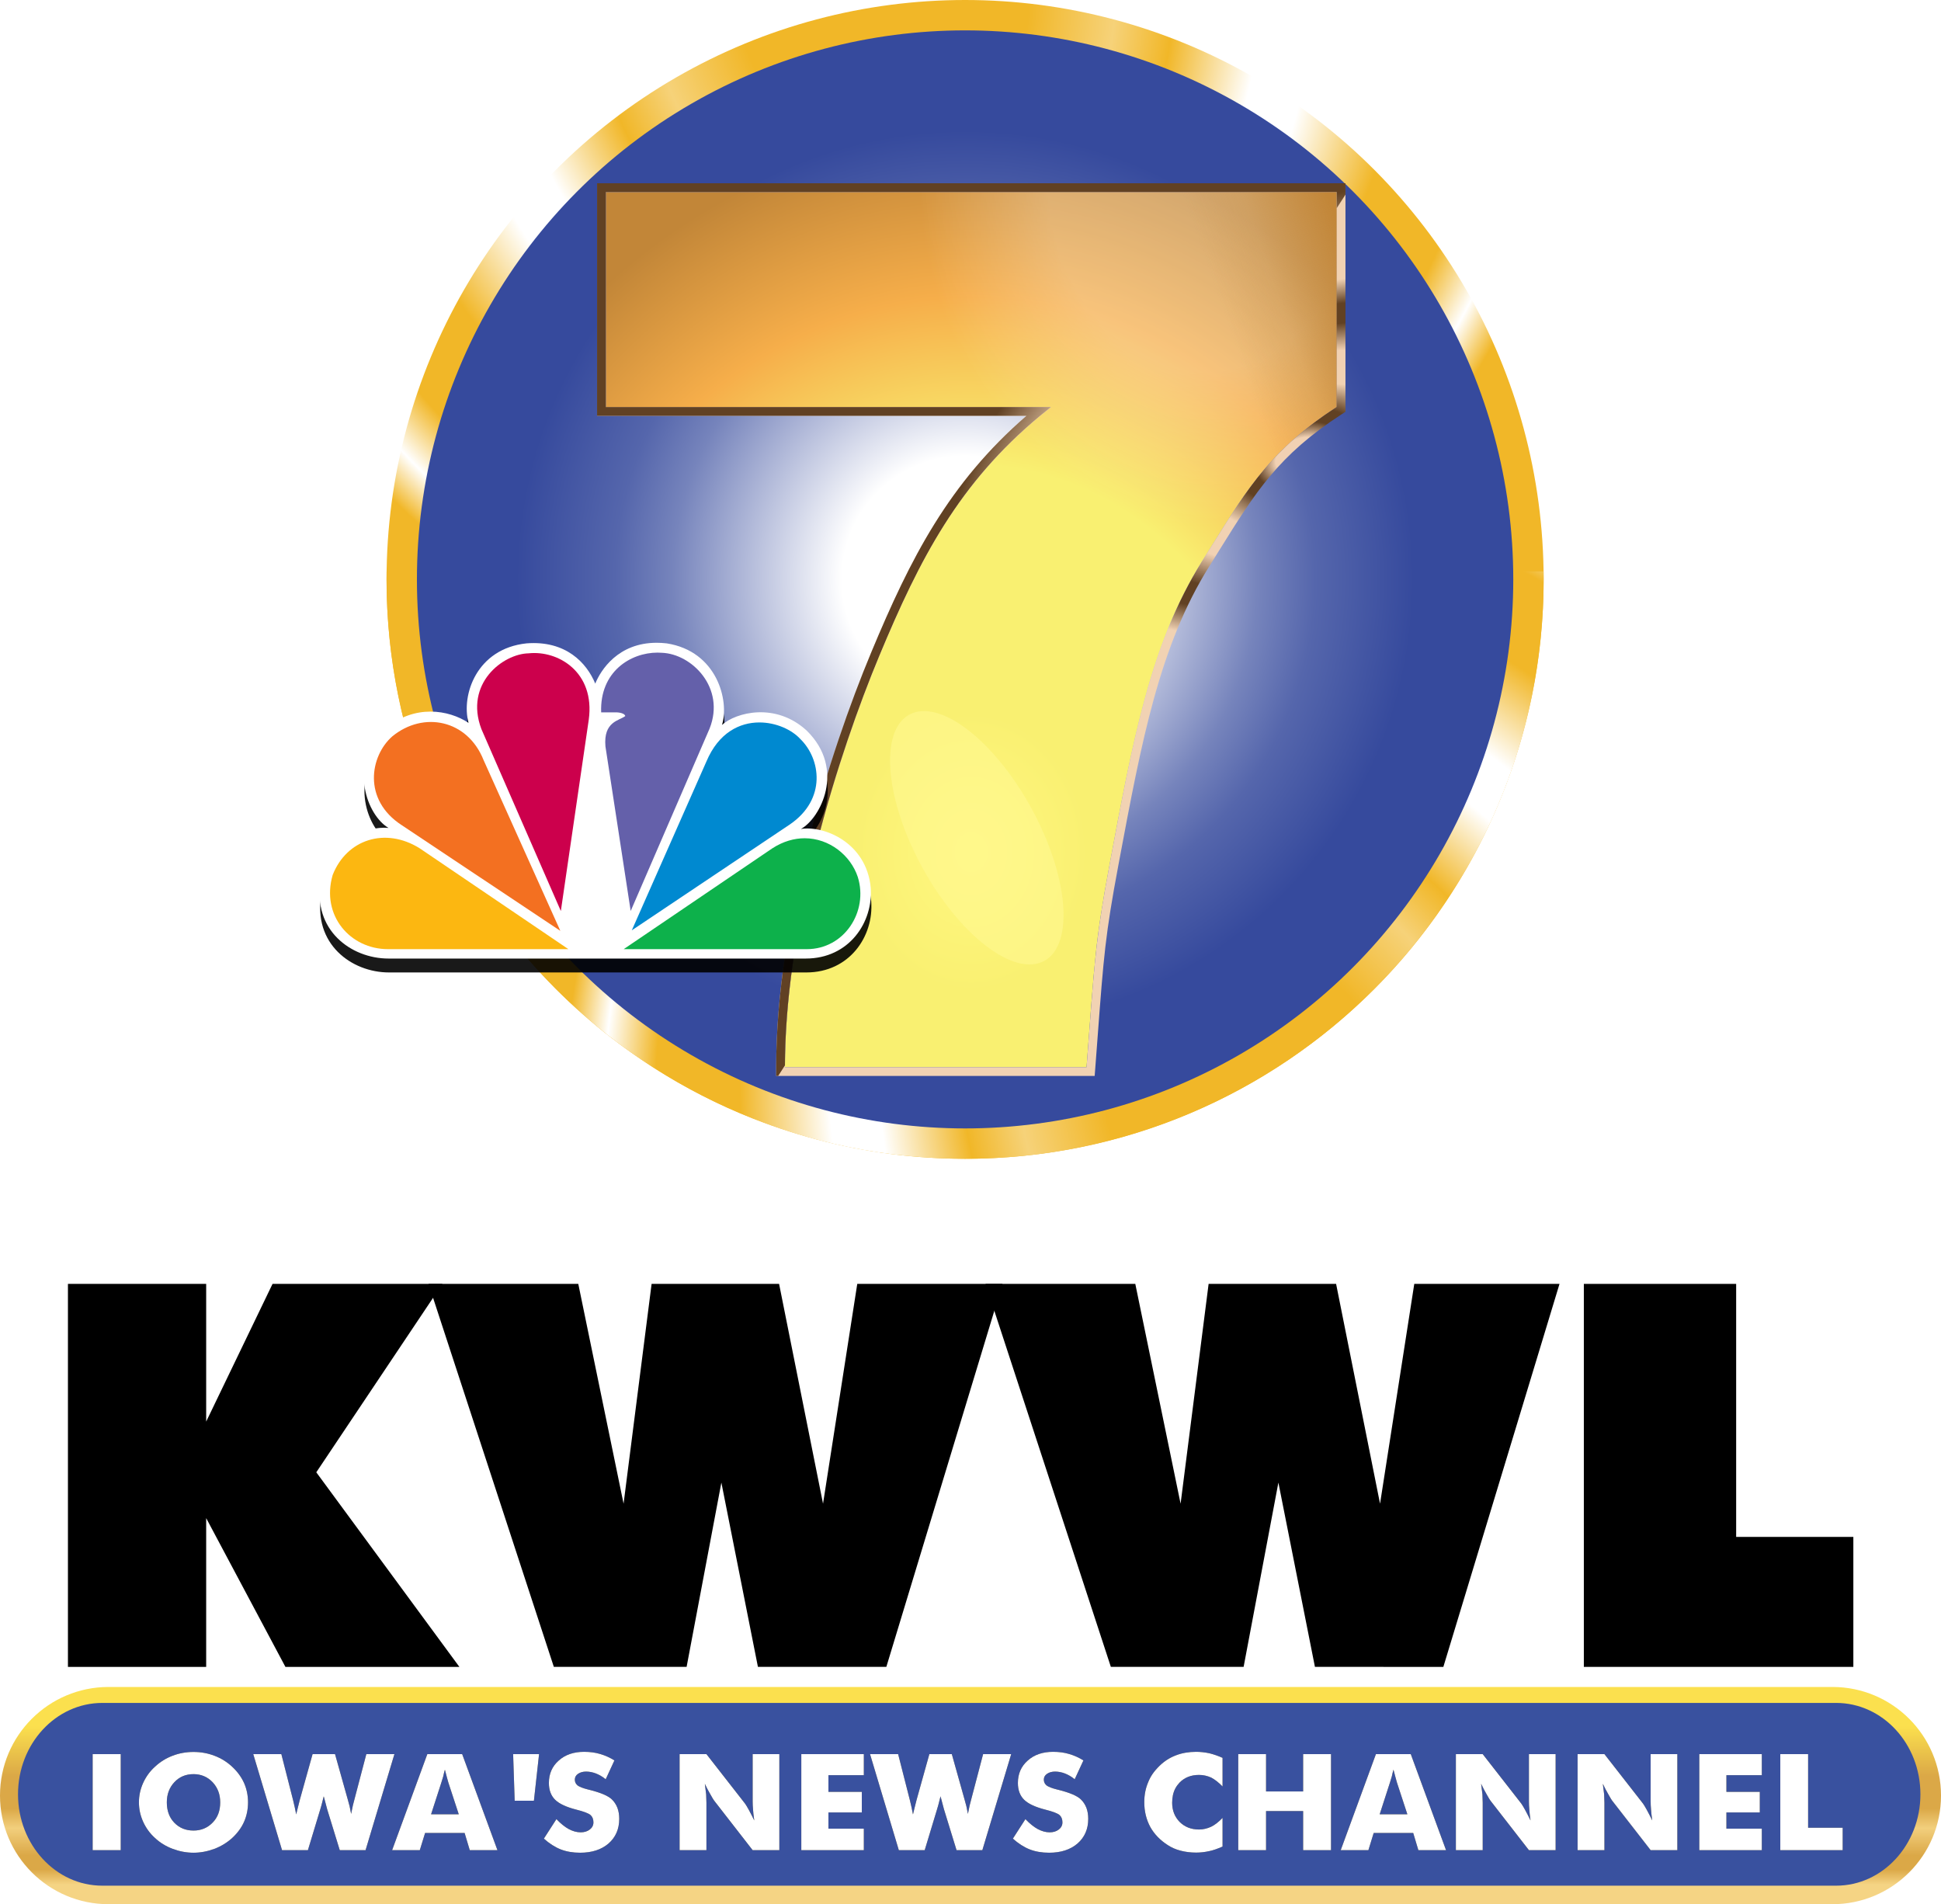 <svg width="3771" height="3699" viewBox="0 0 3771 3699" fill="none" xmlns="http://www.w3.org/2000/svg">
<path fill-rule="evenodd" clip-rule="evenodd" d="M132 3238H400.559V2949L554.5 3238H892.5L614.5 2860L859.5 2494H529.5L400.559 2761.5V2494H132V3238Z" fill="black"/>
<path fill-rule="evenodd" clip-rule="evenodd" d="M2595.79 2493.99H2348.11L2293.67 2920.99L2205.67 2493.99H1914.67L2158.17 3237.97H2416.12L2483.67 2879.99L2554.67 3237.97L2804.17 3237.99L3029.84 2493.99L2747.67 2494.01L2681.17 2920.99L2595.79 2493.99Z" fill="black"/>
<path fill-rule="evenodd" clip-rule="evenodd" d="M3077.11 3237.99H3600.71V2985.5H3373.03V2494.01H3077.11V3237.99Z" fill="black"/>
<path fill-rule="evenodd" clip-rule="evenodd" d="M1513.62 2493.98H1265.94L1211.5 2920.98L1123.5 2493.98H832.5L1076 3237.96H1333.96L1401.5 2879.98L1472.5 3237.96L1722 3237.98L1947.67 2493.98L1665.5 2494L1599 2920.98L1513.62 2493.98Z" fill="black"/>
<ellipse cx="1875" cy="1125.5" rx="1124" ry="1125.5" fill="url(#paint0_radial_6666_952)"/>
<path d="M2998.9 1110C2998.96 1115.16 2999 1120.33 2999 1125.5C2999 1747.09 2495.77 2251 1875 2251C1254.23 2251 751 1747.09 751 1125.5C751 1120.33 751.035 1115.16 751.104 1110H2998.9Z" fill="url(#paint1_radial_6666_952)"/>
<ellipse cx="1875" cy="1125.5" rx="1065" ry="1066.5" fill="url(#paint2_radial_6666_952)"/>
<path d="M0 3488C0 3371.47 94.468 3277 211 3277H3560C3676.53 3277 3771 3371.47 3771 3488C3771 3604.53 3676.53 3699 3560 3699H211C94.468 3699 0 3604.53 0 3488Z" fill="url(#paint3_linear_6666_952)"/>
<path d="M35 3485.5C35 3387.47 108.326 3308 198.778 3308H3567.22C3657.67 3308 3731 3387.47 3731 3485.5C3731 3583.53 3657.67 3663 3567.22 3663H198.778C108.326 3663 35 3583.53 35 3485.5Z" fill="#39519F"/>
<g filter="url(#filter0_f_6666_952)">
<path d="M180 3594.03V3407.46H234.579V3594.03H180Z" fill="black"/>
<path d="M481.876 3501.13C481.876 3514.64 479.303 3527.25 474.157 3538.98C469.01 3550.45 461.336 3560.9 451.133 3570.33C441.021 3579.5 429.464 3586.55 416.463 3591.48C402.829 3596.49 389.331 3599 375.969 3599C362.426 3599 348.928 3596.49 335.475 3591.48C322.203 3586.47 310.736 3579.42 301.075 3570.33C291.324 3561.58 283.65 3551.04 278.052 3538.72C272.635 3526.66 269.926 3514.13 269.926 3501.13C269.926 3488.13 272.635 3475.6 278.052 3463.53C283.65 3451.21 291.324 3440.68 301.075 3431.93C311.007 3422.58 322.474 3415.45 335.475 3410.52C348.115 3405.68 361.613 3403.25 375.969 3403.25C390.325 3403.25 403.913 3405.72 416.734 3410.65C429.555 3415.49 440.976 3422.58 450.998 3431.93C461.11 3441.27 468.83 3451.81 474.157 3463.53C479.303 3475.26 481.876 3487.79 481.876 3501.13ZM375.969 3555.93C390.866 3555.93 403.326 3550.7 413.348 3540.25C418.314 3535.07 421.97 3529.25 424.318 3522.79C426.665 3516.34 427.839 3509.11 427.839 3501.13C427.839 3485.58 422.918 3472.54 413.077 3462C403.055 3451.55 390.686 3446.33 375.969 3446.33C360.891 3446.33 348.476 3451.55 338.725 3462C328.974 3472.45 324.099 3485.5 324.099 3501.13C324.099 3517.35 328.884 3530.48 338.454 3540.51C348.296 3550.79 360.801 3555.93 375.969 3555.93Z" fill="black"/>
<path d="M650.894 3407.46L675.814 3496.16C676.897 3499.73 678.026 3503.89 679.199 3508.65C679.561 3510.35 680.057 3512.81 680.689 3516.04C681.321 3519.18 681.818 3521.69 682.179 3523.56C683.443 3518.03 684.571 3512.55 685.565 3507.12C686.106 3504.48 687.054 3500.83 688.409 3496.16L711.703 3407.46H766.282L710.213 3594.03H660.104L635.591 3514.38C633.875 3508.43 632.43 3502.95 631.257 3497.94C631.166 3497.43 630.896 3496.41 630.444 3494.88C629.993 3493.35 629.496 3491.53 628.954 3489.4C628.774 3490 628.142 3492.5 627.058 3496.92C625.433 3503.72 623.853 3509.54 622.318 3514.38L598.212 3594.03H547.967L492.033 3407.46H546.612L569.365 3496.67C570.087 3499.64 571.17 3504.27 572.615 3510.56C574.06 3517.18 575.008 3521.86 575.459 3524.58C576.633 3519.31 577.536 3515.57 578.168 3513.36C579.793 3506.39 581.192 3500.83 582.366 3496.67L607.285 3407.46H650.894Z" fill="black"/>
<path d="M837.518 3524.32H891.285L871.105 3462.77C870.654 3461.66 869.796 3458.61 868.532 3453.59C866.997 3447.73 865.598 3442.42 864.334 3437.66C863.07 3442 861.986 3446.37 861.083 3450.79C859.639 3455.04 858.42 3459.03 857.427 3462.77L837.518 3524.32ZM761.812 3594.03L830.205 3407.46H897.921L966.449 3594.03H912.683L902.661 3560.64H825.871L815.579 3594.03H761.812Z" fill="black"/>
<path d="M996.921 3407.46H1047.3L1037.3 3497.94H999.921L996.921 3407.46Z" fill="black"/>
<path d="M1081.02 3533.75C1089.33 3542.42 1097.28 3548.83 1104.86 3552.99C1112.8 3557.24 1120.57 3559.37 1128.15 3559.37C1135.29 3559.37 1141.2 3557.54 1145.9 3553.89C1150.59 3550.23 1152.94 3545.6 1152.94 3540C1152.94 3533.88 1151 3529.08 1147.11 3525.6C1142.96 3522.28 1133.8 3518.84 1119.62 3515.27C1100.3 3510.35 1086.62 3503.97 1078.59 3496.16C1070.46 3488.17 1066.4 3477.3 1066.4 3463.53C1066.4 3445.69 1072.76 3431.16 1085.49 3419.95C1098.04 3408.65 1114.48 3403 1134.79 3403C1146.26 3403 1156.64 3404.4 1165.94 3407.21C1175.69 3410.01 1184.94 3414.17 1193.7 3419.69L1176.77 3456.27C1170.81 3451.43 1164.49 3447.69 1157.81 3445.05C1151.31 3442.59 1144.95 3441.36 1138.72 3441.36C1132.4 3441.36 1127.12 3442.85 1122.87 3445.82C1118.81 3448.62 1116.78 3452.36 1116.78 3457.03C1116.78 3461.54 1118.54 3465.27 1122.06 3468.25C1125.76 3471.05 1132.71 3473.73 1142.92 3476.28C1143.28 3476.36 1143.59 3476.45 1143.86 3476.53C1144.13 3476.53 1144.54 3476.62 1145.08 3476.79C1167.11 3482.31 1181.65 3488.51 1188.69 3495.39C1193.3 3499.73 1196.91 3505.21 1199.53 3511.83C1201.87 3518.12 1203.05 3525.26 1203.05 3533.24C1203.05 3552.95 1196.14 3568.88 1182.33 3581.03C1168.42 3593.01 1150 3599 1127.07 3599C1112.99 3599 1100.39 3596.83 1089.28 3592.5C1078.27 3588.17 1067.39 3581.2 1056.65 3571.6L1081.02 3533.75Z" fill="black"/>
<path d="M1320.33 3594.03V3407.46H1372.47L1447.36 3503.42C1449.26 3506.06 1451.65 3510.01 1454.54 3515.27C1458.24 3522.07 1461.86 3529.08 1465.38 3536.3C1464.02 3526.53 1463.26 3519.69 1463.08 3515.78C1462.53 3509.67 1462.26 3504.27 1462.26 3499.6V3407.46H1514.13V3594.03H1462.26L1387.37 3497.69C1386.29 3496.33 1383.89 3492.33 1380.19 3485.71C1376.94 3480.27 1373.33 3473.39 1369.36 3465.06C1370.26 3471.69 1371.12 3478.57 1371.93 3485.71C1372.29 3493.69 1372.47 3499.09 1372.47 3501.89V3594.03H1320.33Z" fill="black"/>
<path d="M1556.79 3594.03V3407.46H1678.28V3448.37H1609.48V3480.74H1674.35V3520.75H1609.48V3552.23H1678.28V3594.03H1556.79Z" fill="black"/>
<path d="M1849.19 3407.46L1874.11 3496.16C1875.19 3499.73 1876.32 3503.89 1877.49 3508.65C1877.86 3510.35 1878.35 3512.81 1878.98 3516.04C1879.62 3519.18 1880.11 3521.69 1880.47 3523.56C1881.74 3518.03 1882.87 3512.55 1883.86 3507.12C1884.4 3504.48 1885.35 3500.83 1886.7 3496.16L1910 3407.46H1964.58L1908.51 3594.03H1858.4L1833.89 3514.38C1832.17 3508.43 1830.73 3502.95 1829.55 3497.94C1829.46 3497.43 1829.19 3496.41 1828.74 3494.88C1828.29 3493.35 1827.79 3491.53 1827.25 3489.4C1827.07 3490 1826.44 3492.5 1825.35 3496.92C1823.73 3503.72 1822.15 3509.54 1820.61 3514.38L1796.51 3594.03H1746.26L1690.33 3407.46H1744.91L1767.66 3496.67C1768.38 3499.64 1769.47 3504.27 1770.91 3510.56C1772.35 3517.18 1773.3 3521.86 1773.75 3524.58C1774.93 3519.31 1775.83 3515.57 1776.46 3513.36C1778.09 3506.39 1779.49 3500.83 1780.66 3496.67L1805.58 3407.46H1849.19Z" fill="black"/>
<path d="M1992.2 3533.75C2000.51 3542.42 2008.46 3548.83 2016.04 3552.99C2023.99 3557.24 2031.75 3559.37 2039.33 3559.37C2046.47 3559.37 2052.38 3557.54 2057.08 3553.89C2061.77 3550.23 2064.12 3545.6 2064.12 3540C2064.12 3533.88 2062.18 3529.08 2058.3 3525.6C2054.14 3522.28 2044.98 3518.84 2030.8 3515.27C2011.48 3510.35 1997.8 3503.97 1989.77 3496.16C1981.64 3488.17 1977.58 3477.3 1977.58 3463.53C1977.58 3445.69 1983.94 3431.16 1996.67 3419.95C2009.22 3408.65 2025.66 3403 2045.97 3403C2057.44 3403 2067.82 3404.4 2077.12 3407.21C2086.87 3410.01 2096.13 3414.17 2104.88 3419.69L2087.95 3456.27C2082 3451.43 2075.68 3447.69 2068.99 3445.05C2062.49 3442.59 2056.13 3441.36 2049.9 3441.36C2043.58 3441.36 2038.3 3442.85 2034.05 3445.82C2029.99 3448.62 2027.96 3452.36 2027.96 3457.03C2027.96 3461.54 2029.72 3465.27 2033.24 3468.25C2036.94 3471.05 2043.89 3473.73 2054.1 3476.28C2054.46 3476.36 2054.77 3476.45 2055.04 3476.53C2055.32 3476.53 2055.72 3476.62 2056.26 3476.79C2078.29 3482.31 2092.83 3488.51 2099.87 3495.39C2104.48 3499.73 2108.09 3505.21 2110.71 3511.83C2113.05 3518.12 2114.23 3525.26 2114.23 3533.24C2114.23 3552.95 2107.32 3568.88 2093.51 3581.03C2079.6 3593.01 2061.18 3599 2038.25 3599C2024.17 3599 2011.57 3596.83 2000.47 3592.5C1989.45 3588.17 1978.57 3581.2 1967.83 3571.6L1992.2 3533.75Z" fill="black"/>
<path d="M2375.2 3414.72V3470.29C2367.44 3462.39 2360.13 3456.65 2353.26 3453.08C2345.59 3449.6 2337.64 3447.86 2329.43 3447.86C2313.99 3447.86 2301.39 3452.83 2291.64 3462.77C2288.3 3466.34 2285.59 3470.07 2283.52 3473.98C2281.44 3477.81 2279.86 3482.18 2278.78 3487.11C2277.78 3491.95 2277.29 3496.88 2277.29 3501.89C2277.29 3516.84 2282.16 3529.29 2291.91 3539.23C2301.76 3549 2314.26 3553.89 2329.43 3553.89C2337.55 3553.89 2345.5 3552.06 2353.26 3548.41C2360.13 3545.09 2367.44 3539.4 2375.2 3531.33V3587.02C2365.18 3591.44 2356.65 3594.37 2349.61 3595.81C2340.85 3597.77 2332.27 3598.75 2323.88 3598.75C2313.22 3598.75 2303.2 3597.51 2293.81 3595.05C2284.42 3592.67 2276.02 3589.02 2268.62 3584.09C2253.81 3574.57 2242.53 3562.85 2234.76 3548.92C2227 3534.47 2223.11 3518.46 2223.11 3500.87C2223.11 3486.77 2225.64 3473.81 2230.7 3462C2232.96 3456.31 2235.8 3450.96 2239.23 3445.95C2242.75 3440.85 2247.27 3435.58 2252.77 3430.14C2262.25 3420.97 2272.91 3414.17 2284.74 3409.75C2296.47 3405.25 2309.52 3403 2323.88 3403C2332.09 3403 2340.67 3403.93 2349.61 3405.8C2358.46 3408.01 2366.99 3410.99 2375.2 3414.72Z" fill="black"/>
<path d="M2405.68 3594.03V3407.46H2459.71V3479.97H2531.76V3407.46H2585.94V3594.03H2531.76V3518.08H2459.71V3594.03H2405.68Z" fill="black"/>
<path d="M2680.47 3524.32H2734.23L2714.05 3462.77C2713.6 3461.66 2712.74 3458.61 2711.48 3453.59C2709.94 3447.73 2708.55 3442.42 2707.28 3437.66C2706.02 3442 2704.93 3446.37 2704.03 3450.79C2702.59 3455.04 2701.37 3459.03 2700.37 3462.77L2680.47 3524.32ZM2604.76 3594.03L2673.15 3407.46H2740.87L2809.4 3594.03H2755.63L2745.61 3560.64H2668.82L2658.53 3594.03H2604.76Z" fill="black"/>
<path d="M2828.49 3594.03V3407.46H2880.63L2955.53 3503.42C2957.42 3506.06 2959.82 3510.01 2962.7 3515.27C2966.41 3522.07 2970.02 3529.08 2973.54 3536.3C2972.18 3526.53 2971.42 3519.69 2971.24 3515.78C2970.7 3509.67 2970.42 3504.27 2970.42 3499.6V3407.46H3022.29V3594.03H2970.42L2895.53 3497.69C2894.45 3496.33 2892.06 3492.33 2888.35 3485.71C2885.1 3480.27 2881.49 3473.39 2877.52 3465.06C2878.42 3471.69 2879.28 3478.57 2880.09 3485.71C2880.45 3493.69 2880.63 3499.09 2880.63 3501.89V3594.03H2828.49Z" fill="black"/>
<path d="M3064.96 3594.03V3407.46H3117.1L3191.99 3503.42C3193.89 3506.06 3196.28 3510.01 3199.17 3515.27C3202.87 3522.07 3206.48 3529.08 3210 3536.3C3208.65 3526.53 3207.88 3519.69 3207.7 3515.78C3207.16 3509.67 3206.89 3504.27 3206.89 3499.6V3407.46H3258.76V3594.03H3206.89L3131.99 3497.69C3130.91 3496.33 3128.52 3492.33 3124.82 3485.71C3121.57 3480.27 3117.95 3473.39 3113.98 3465.06C3114.88 3471.69 3115.74 3478.57 3116.55 3485.71C3116.92 3493.69 3117.1 3499.09 3117.1 3501.89V3594.03H3064.96Z" fill="black"/>
<path d="M3301.42 3594.03V3407.46H3422.9V3448.37H3354.1V3480.74H3418.97V3520.75H3354.1V3552.23H3422.9V3594.03H3301.42Z" fill="black"/>
<path d="M3458.79 3594.03V3407.46H3512.83V3550.45H3580V3594.03H3458.79Z" fill="black"/>
</g>
<path d="M180 3594.03V3407.46H234.579V3594.03H180Z" fill="white"/>
<path d="M481.876 3501.13C481.876 3514.64 479.303 3527.25 474.157 3538.98C469.01 3550.45 461.336 3560.9 451.133 3570.33C441.021 3579.5 429.464 3586.55 416.463 3591.48C402.829 3596.49 389.331 3599 375.969 3599C362.426 3599 348.928 3596.49 335.475 3591.48C322.203 3586.47 310.736 3579.42 301.075 3570.33C291.324 3561.58 283.65 3551.04 278.052 3538.72C272.635 3526.66 269.926 3514.13 269.926 3501.13C269.926 3488.13 272.635 3475.6 278.052 3463.53C283.65 3451.21 291.324 3440.68 301.075 3431.93C311.007 3422.58 322.474 3415.45 335.475 3410.52C348.115 3405.68 361.613 3403.25 375.969 3403.25C390.325 3403.25 403.913 3405.72 416.734 3410.65C429.555 3415.49 440.976 3422.58 450.998 3431.93C461.11 3441.27 468.83 3451.81 474.157 3463.53C479.303 3475.26 481.876 3487.79 481.876 3501.13ZM375.969 3555.93C390.866 3555.93 403.326 3550.7 413.348 3540.25C418.314 3535.07 421.97 3529.25 424.318 3522.79C426.665 3516.34 427.839 3509.11 427.839 3501.13C427.839 3485.58 422.918 3472.54 413.077 3462C403.055 3451.55 390.686 3446.33 375.969 3446.33C360.891 3446.33 348.476 3451.55 338.725 3462C328.974 3472.45 324.099 3485.5 324.099 3501.13C324.099 3517.35 328.884 3530.48 338.454 3540.51C348.296 3550.79 360.801 3555.93 375.969 3555.93Z" fill="white"/>
<path d="M650.894 3407.46L675.814 3496.16C676.897 3499.73 678.026 3503.89 679.199 3508.65C679.561 3510.35 680.057 3512.81 680.689 3516.04C681.321 3519.18 681.818 3521.69 682.179 3523.56C683.443 3518.03 684.571 3512.55 685.565 3507.12C686.106 3504.48 687.054 3500.83 688.409 3496.16L711.703 3407.46H766.282L710.213 3594.03H660.104L635.591 3514.38C633.875 3508.43 632.43 3502.95 631.257 3497.94C631.166 3497.43 630.896 3496.41 630.444 3494.88C629.993 3493.35 629.496 3491.53 628.954 3489.4C628.774 3490 628.142 3492.5 627.058 3496.92C625.433 3503.72 623.853 3509.54 622.318 3514.38L598.212 3594.03H547.967L492.033 3407.46H546.612L569.365 3496.67C570.087 3499.64 571.17 3504.27 572.615 3510.56C574.06 3517.18 575.008 3521.86 575.459 3524.58C576.633 3519.31 577.536 3515.57 578.168 3513.36C579.793 3506.39 581.192 3500.83 582.366 3496.67L607.285 3407.46H650.894Z" fill="white"/>
<path d="M837.518 3524.32H891.285L871.105 3462.77C870.654 3461.66 869.796 3458.61 868.532 3453.59C866.997 3447.73 865.598 3442.42 864.334 3437.66C863.07 3442 861.986 3446.37 861.083 3450.79C859.639 3455.04 858.42 3459.03 857.427 3462.77L837.518 3524.32ZM761.812 3594.03L830.205 3407.46H897.921L966.449 3594.03H912.683L902.661 3560.64H825.871L815.579 3594.03H761.812Z" fill="white"/>
<path d="M996.921 3407.46H1047.3L1037.3 3497.94H999.921L996.921 3407.46Z" fill="white"/>
<path d="M1081.02 3533.75C1089.33 3542.42 1097.28 3548.83 1104.86 3552.99C1112.8 3557.24 1120.57 3559.37 1128.15 3559.37C1135.29 3559.37 1141.2 3557.54 1145.9 3553.89C1150.59 3550.23 1152.94 3545.6 1152.94 3540C1152.94 3533.88 1151 3529.08 1147.11 3525.6C1142.96 3522.28 1133.8 3518.84 1119.62 3515.27C1100.3 3510.35 1086.62 3503.97 1078.59 3496.16C1070.46 3488.17 1066.4 3477.3 1066.4 3463.53C1066.4 3445.69 1072.76 3431.16 1085.49 3419.95C1098.04 3408.65 1114.48 3403 1134.79 3403C1146.26 3403 1156.64 3404.4 1165.94 3407.21C1175.69 3410.01 1184.94 3414.17 1193.7 3419.69L1176.77 3456.27C1170.81 3451.43 1164.49 3447.69 1157.81 3445.05C1151.31 3442.59 1144.95 3441.36 1138.72 3441.36C1132.4 3441.36 1127.12 3442.85 1122.87 3445.82C1118.81 3448.62 1116.78 3452.36 1116.78 3457.03C1116.78 3461.54 1118.54 3465.27 1122.06 3468.25C1125.76 3471.05 1132.71 3473.73 1142.92 3476.28C1143.28 3476.36 1143.59 3476.45 1143.86 3476.53C1144.13 3476.53 1144.54 3476.62 1145.08 3476.79C1167.11 3482.31 1181.65 3488.51 1188.69 3495.39C1193.3 3499.73 1196.91 3505.21 1199.53 3511.83C1201.87 3518.12 1203.05 3525.26 1203.05 3533.24C1203.05 3552.95 1196.14 3568.88 1182.33 3581.03C1168.42 3593.01 1150 3599 1127.07 3599C1112.99 3599 1100.39 3596.83 1089.28 3592.5C1078.27 3588.17 1067.39 3581.2 1056.65 3571.6L1081.02 3533.75Z" fill="white"/>
<path d="M1320.33 3594.03V3407.46H1372.47L1447.36 3503.42C1449.26 3506.06 1451.65 3510.01 1454.54 3515.27C1458.24 3522.07 1461.86 3529.08 1465.38 3536.3C1464.02 3526.53 1463.26 3519.69 1463.08 3515.78C1462.53 3509.67 1462.26 3504.27 1462.26 3499.6V3407.46H1514.13V3594.03H1462.26L1387.37 3497.69C1386.29 3496.33 1383.89 3492.33 1380.19 3485.71C1376.94 3480.27 1373.33 3473.39 1369.36 3465.06C1370.26 3471.69 1371.12 3478.57 1371.93 3485.71C1372.29 3493.69 1372.47 3499.09 1372.47 3501.89V3594.03H1320.33Z" fill="white"/>
<path d="M1556.79 3594.03V3407.46H1678.28V3448.37H1609.48V3480.74H1674.35V3520.75H1609.48V3552.23H1678.28V3594.03H1556.79Z" fill="white"/>
<path d="M1849.19 3407.46L1874.11 3496.16C1875.19 3499.73 1876.32 3503.89 1877.49 3508.65C1877.86 3510.35 1878.35 3512.81 1878.98 3516.04C1879.62 3519.18 1880.11 3521.69 1880.47 3523.56C1881.74 3518.03 1882.87 3512.55 1883.86 3507.12C1884.4 3504.48 1885.35 3500.83 1886.7 3496.16L1910 3407.46H1964.58L1908.51 3594.03H1858.4L1833.89 3514.38C1832.17 3508.43 1830.73 3502.95 1829.55 3497.94C1829.46 3497.43 1829.19 3496.41 1828.74 3494.88C1828.29 3493.35 1827.79 3491.53 1827.25 3489.4C1827.07 3490 1826.44 3492.5 1825.35 3496.92C1823.73 3503.72 1822.15 3509.54 1820.61 3514.38L1796.51 3594.03H1746.26L1690.33 3407.46H1744.91L1767.66 3496.67C1768.38 3499.64 1769.47 3504.27 1770.91 3510.56C1772.35 3517.18 1773.3 3521.86 1773.75 3524.58C1774.93 3519.31 1775.83 3515.57 1776.46 3513.36C1778.09 3506.39 1779.49 3500.83 1780.66 3496.67L1805.58 3407.46H1849.19Z" fill="white"/>
<path d="M1992.2 3533.75C2000.51 3542.42 2008.46 3548.83 2016.04 3552.99C2023.99 3557.24 2031.75 3559.37 2039.33 3559.37C2046.47 3559.37 2052.38 3557.54 2057.08 3553.89C2061.77 3550.23 2064.12 3545.6 2064.12 3540C2064.12 3533.88 2062.18 3529.08 2058.3 3525.6C2054.14 3522.28 2044.98 3518.84 2030.8 3515.27C2011.48 3510.35 1997.8 3503.97 1989.77 3496.16C1981.64 3488.17 1977.58 3477.3 1977.58 3463.53C1977.58 3445.69 1983.94 3431.16 1996.67 3419.95C2009.22 3408.65 2025.66 3403 2045.97 3403C2057.44 3403 2067.82 3404.4 2077.12 3407.21C2086.87 3410.01 2096.13 3414.17 2104.88 3419.69L2087.95 3456.27C2082 3451.43 2075.68 3447.69 2068.99 3445.05C2062.49 3442.59 2056.13 3441.36 2049.9 3441.36C2043.58 3441.36 2038.3 3442.85 2034.05 3445.82C2029.99 3448.62 2027.96 3452.36 2027.96 3457.03C2027.96 3461.54 2029.72 3465.27 2033.24 3468.25C2036.94 3471.05 2043.89 3473.73 2054.1 3476.28C2054.46 3476.36 2054.77 3476.45 2055.04 3476.53C2055.32 3476.53 2055.72 3476.62 2056.26 3476.79C2078.29 3482.31 2092.83 3488.51 2099.87 3495.39C2104.48 3499.73 2108.09 3505.21 2110.71 3511.83C2113.05 3518.12 2114.23 3525.26 2114.23 3533.24C2114.23 3552.95 2107.32 3568.88 2093.51 3581.03C2079.6 3593.01 2061.18 3599 2038.25 3599C2024.17 3599 2011.57 3596.83 2000.47 3592.5C1989.45 3588.17 1978.57 3581.2 1967.83 3571.6L1992.2 3533.75Z" fill="white"/>
<path d="M2375.2 3414.72V3470.29C2367.44 3462.39 2360.13 3456.65 2353.26 3453.08C2345.59 3449.6 2337.64 3447.86 2329.43 3447.86C2313.99 3447.86 2301.39 3452.83 2291.64 3462.77C2288.3 3466.34 2285.59 3470.07 2283.52 3473.98C2281.44 3477.81 2279.86 3482.18 2278.78 3487.11C2277.78 3491.95 2277.29 3496.88 2277.29 3501.89C2277.29 3516.84 2282.16 3529.29 2291.91 3539.23C2301.76 3549 2314.26 3553.89 2329.43 3553.89C2337.55 3553.89 2345.5 3552.06 2353.26 3548.41C2360.13 3545.09 2367.44 3539.4 2375.2 3531.33V3587.02C2365.18 3591.44 2356.65 3594.37 2349.61 3595.81C2340.85 3597.77 2332.27 3598.75 2323.88 3598.75C2313.22 3598.75 2303.2 3597.51 2293.81 3595.05C2284.42 3592.67 2276.02 3589.02 2268.62 3584.09C2253.81 3574.57 2242.53 3562.85 2234.76 3548.92C2227 3534.47 2223.11 3518.46 2223.11 3500.87C2223.11 3486.77 2225.64 3473.81 2230.7 3462C2232.96 3456.31 2235.8 3450.96 2239.23 3445.95C2242.75 3440.85 2247.27 3435.58 2252.77 3430.14C2262.25 3420.97 2272.91 3414.17 2284.74 3409.75C2296.47 3405.25 2309.52 3403 2323.88 3403C2332.09 3403 2340.67 3403.93 2349.61 3405.8C2358.46 3408.01 2366.99 3410.99 2375.2 3414.72Z" fill="white"/>
<path d="M2405.68 3594.03V3407.46H2459.71V3479.97H2531.76V3407.46H2585.94V3594.03H2531.76V3518.08H2459.71V3594.03H2405.68Z" fill="white"/>
<path d="M2680.47 3524.32H2734.23L2714.05 3462.77C2713.6 3461.66 2712.74 3458.61 2711.48 3453.59C2709.94 3447.73 2708.55 3442.42 2707.28 3437.66C2706.02 3442 2704.93 3446.37 2704.03 3450.79C2702.59 3455.04 2701.37 3459.03 2700.37 3462.77L2680.47 3524.32ZM2604.76 3594.03L2673.15 3407.46H2740.87L2809.4 3594.03H2755.63L2745.61 3560.64H2668.82L2658.53 3594.03H2604.76Z" fill="white"/>
<path d="M2828.49 3594.03V3407.46H2880.63L2955.53 3503.42C2957.42 3506.06 2959.82 3510.01 2962.7 3515.27C2966.41 3522.07 2970.02 3529.08 2973.54 3536.3C2972.18 3526.53 2971.42 3519.69 2971.24 3515.78C2970.7 3509.67 2970.42 3504.27 2970.42 3499.6V3407.46H3022.29V3594.03H2970.42L2895.53 3497.69C2894.45 3496.33 2892.06 3492.33 2888.35 3485.71C2885.1 3480.27 2881.49 3473.39 2877.52 3465.06C2878.42 3471.69 2879.28 3478.57 2880.09 3485.71C2880.45 3493.69 2880.63 3499.09 2880.63 3501.89V3594.03H2828.49Z" fill="white"/>
<path d="M3064.96 3594.03V3407.46H3117.1L3191.99 3503.42C3193.89 3506.06 3196.28 3510.01 3199.17 3515.27C3202.87 3522.07 3206.48 3529.08 3210 3536.3C3208.65 3526.53 3207.88 3519.69 3207.7 3515.78C3207.16 3509.67 3206.89 3504.27 3206.89 3499.6V3407.46H3258.76V3594.03H3206.89L3131.99 3497.69C3130.91 3496.33 3128.52 3492.33 3124.82 3485.71C3121.57 3480.27 3117.95 3473.39 3113.98 3465.06C3114.88 3471.69 3115.74 3478.57 3116.55 3485.71C3116.92 3493.69 3117.1 3499.09 3117.1 3501.89V3594.03H3064.96Z" fill="white"/>
<path d="M3301.42 3594.03V3407.46H3422.9V3448.37H3354.1V3480.74H3418.97V3520.75H3354.1V3552.23H3422.9V3594.03H3301.42Z" fill="white"/>
<path d="M3458.79 3594.03V3407.46H3512.83V3550.45H3580V3594.03H3458.79Z" fill="white"/>
<path d="M1177 373H2597V790.681C2460 879.5 2417.8 959.058 2335 1091C2234.68 1251.27 2200.12 1442.44 2156 1678C2127.42 1830.6 2126.92 1864.16 2111 2073H1524.99C1524.99 1794.5 1626.49 1470.2 1708.5 1273.5C1790.51 1076.8 1869 926.5 2041.66 790.681H1177V373Z" fill="url(#paint4_radial_6666_952)"/>
<path d="M1177 373H2597V790.681C2460 879.5 2417.8 959.058 2335 1091C2234.68 1251.27 2200.12 1442.44 2156 1678C2127.42 1830.6 2126.92 1864.16 2111 2073H1524.99C1524.99 1794.5 1626.49 1470.2 1708.5 1273.5C1790.51 1076.8 1869 926.5 2041.66 790.681H1177V373Z" fill="url(#paint5_radial_6666_952)"/>
<path d="M1177 373H2597V790.681C2460 879.5 2417.8 959.058 2335 1091C2234.68 1251.27 2200.12 1442.44 2156 1678C2127.42 1830.6 2126.92 1864.16 2111 2073H1524.99C1524.99 1794.5 1626.49 1470.2 1708.5 1273.5C1790.51 1076.8 1869 926.5 2041.66 790.681H1177V373Z" fill="url(#paint6_linear_6666_952)"/>
<g opacity="0.6" filter="url(#filter1_f_6666_952)">
<path d="M2003.44 1569.37C2075.93 1701.43 2087.36 1834.46 2028.99 1866.5C1970.61 1898.54 1864.52 1817.46 1792.04 1685.4C1719.55 1553.34 1708.11 1420.31 1766.49 1388.27C1824.87 1356.23 1930.95 1437.31 2003.44 1569.37Z" fill="#FFF891"/>
</g>
<path fill-rule="evenodd" clip-rule="evenodd" d="M1160 356V807.681H1994.35C1843.46 938.325 1769.21 1083.7 1692.81 1266.96C1610.45 1464.51 1507.99 1791.23 1507.99 2073V2090H2126.75L2127.95 2074.29C2129.64 2052.18 2131.15 2032.04 2132.54 2013.53C2144.29 1857.13 2147.33 1816.65 2172.71 1681.13L2174.59 1671.1L2174.59 1671.09C2217.98 1439.33 2252.53 1254.8 2349.4 1100.04C2356.19 1089.22 2362.69 1078.78 2368.98 1068.67L2369.02 1068.61C2439.69 955.139 2483.79 884.34 2606.25 804.945L2614 799.919V356H1160ZM2041.66 790.681H1177V373H2597V790.681C2471.29 872.183 2425.4 945.887 2354.71 1059.42L2354.65 1059.52C2348.33 1069.68 2341.8 1080.16 2335 1091C2236.4 1248.53 2201.32 1435.9 2158.26 1665.93L2156 1678C2130.44 1814.46 2127.34 1855.73 2115.59 2012.26C2114.2 2030.78 2112.68 2050.91 2111 2073H1524.99C1524.99 2067.35 1525.03 2061.68 1525.11 2056C1529.1 1781.4 1628.16 1466.21 1708.5 1273.5C1787.1 1084.97 1862.47 939.065 2020.63 807.681C2027.48 801.988 2034.49 796.322 2041.66 790.681Z" fill="url(#paint7_radial_6666_952)"/>
<path d="M2614 378.044V356H1160V807.681H1994.35C1843.46 938.325 1769.21 1083.7 1692.81 1266.96C1610.45 1464.51 1507.99 1791.23 1507.99 2073V2090H1511.87L1524.99 2069.61C1525.01 2065.09 1525.05 2060.55 1525.11 2056C1529.1 1781.4 1628.16 1466.21 1708.5 1273.5C1787.1 1084.97 1862.47 939.065 2020.63 807.681C2027.48 801.988 2034.49 796.322 2041.66 790.681H1177V373H2597V404.45L2614 378.044Z" fill="url(#paint8_radial_6666_952)"/>
<g opacity="0.9" filter="url(#filter2_f_6666_952)">
<path d="M1157.46 1354.94C1140.77 1314.47 1100.09 1270.75 1023.91 1276.76C926.874 1287 896.632 1377.3 911.298 1431.17C872.649 1405.76 806.93 1394.58 749.566 1442.29C675.502 1514.38 715.116 1611.87 755.833 1635.26C710.96 1631.22 640.042 1660.66 624.353 1737.67C607.662 1833.29 682.734 1889.03 755.833 1889.03H1566.43C1650.96 1889.03 1697.86 1818.03 1692.6 1751.07C1684.31 1663.67 1601.94 1630.14 1557.01 1637.32C1594.55 1616.99 1644.69 1521.47 1568.46 1446.38C1507.95 1390.49 1430.8 1410.83 1403.68 1435.2C1418.3 1388.52 1394.33 1292.01 1296.18 1276.75C1289.4 1276.01 1282.87 1275.62 1276.64 1275.62C1201.72 1275.63 1168.04 1328.8 1157.46 1354.94Z" fill="black"/>
</g>
<path d="M1156.46 1327.94C1139.77 1287.47 1099.09 1243.75 1022.91 1249.76C925.874 1260 895.632 1350.3 910.298 1404.17C871.649 1378.76 805.93 1367.58 748.566 1415.29C674.502 1487.38 714.116 1584.87 754.833 1608.26C709.96 1604.22 639.042 1633.66 623.353 1710.67C606.662 1806.29 681.734 1862.03 754.833 1862.03H1565.43C1649.96 1862.03 1696.86 1791.03 1691.6 1724.07C1683.31 1636.67 1600.94 1603.14 1556.01 1610.32C1593.55 1589.99 1643.69 1494.47 1567.46 1419.38C1506.95 1363.49 1429.8 1383.83 1402.68 1408.2C1417.3 1361.52 1393.33 1265.01 1295.18 1249.75C1288.4 1249.01 1281.87 1248.62 1275.64 1248.62C1200.72 1248.63 1167.04 1301.8 1156.46 1327.94Z" fill="white"/>
<path d="M762.065 1430.5C719.268 1468.12 703.691 1553.35 780.84 1603.17L1088.62 1808.2L939.383 1476.24C908.114 1397.9 822.567 1380.82 762.065 1430.5Z" fill="#F37021"/>
<path d="M1027 1269.11C976.972 1270.1 901.849 1327.95 935.281 1416.28L1089.62 1769.71L1143.86 1397.97C1156.41 1305.6 1084.42 1262.96 1027 1269.11Z" fill="#CC004C"/>
<path d="M1167.95 1383.78H1197.13C1197.13 1383.78 1212.72 1383.78 1214.84 1390.92C1203.35 1400.03 1172.09 1401.17 1176.24 1449.81L1225.3 1769.66L1378.59 1415.29C1409.95 1336.17 1344.13 1270.09 1285.75 1268.07C1283.03 1267.88 1280.29 1267.73 1277.46 1267.73C1225.06 1267.73 1165.01 1304.7 1167.95 1383.78Z" fill="#6460AA"/>
<path d="M1372.42 1479.25L1227.43 1807.23L1535.12 1601.12C1606.04 1552.28 1594.6 1474.18 1554.9 1435.59C1538.26 1417.42 1507.7 1403.38 1475.32 1403.38C1437.08 1403.38 1396.15 1423.07 1372.42 1479.25Z" fill="#0089D0"/>
<path d="M1500.67 1647.79L1211.72 1843.77H1567.5C1640.49 1843.77 1687.4 1770.69 1666.55 1703.63C1652.58 1661.48 1611.26 1628.39 1563.3 1628.34C1543.12 1628.35 1521.71 1634.26 1500.67 1647.79Z" fill="#0DB14B"/>
<path d="M753.775 1843.77H1104.31L815.285 1647.8C748.514 1606.15 673.433 1630.52 646.328 1699.64C623.354 1778.77 680.718 1843.77 753.775 1843.77Z" fill="#FCB711"/>
<defs>
<filter id="filter0_f_6666_952" x="147.7" y="3370.7" width="3464.6" height="260.6" filterUnits="userSpaceOnUse" color-interpolation-filters="sRGB">
<feFlood flood-opacity="0" result="BackgroundImageFix"/>
<feBlend mode="normal" in="SourceGraphic" in2="BackgroundImageFix" result="shape"/>
<feGaussianBlur stdDeviation="16.15" result="effect1_foregroundBlur_6666_952"/>
</filter>
<filter id="filter1_f_6666_952" x="1631.91" y="1283.97" width="531.653" height="686.819" filterUnits="userSpaceOnUse" color-interpolation-filters="sRGB">
<feFlood flood-opacity="0" result="BackgroundImageFix"/>
<feBlend mode="normal" in="SourceGraphic" in2="BackgroundImageFix" result="shape"/>
<feGaussianBlur stdDeviation="48.65" result="effect1_foregroundBlur_6666_952"/>
</filter>
<filter id="filter2_f_6666_952" x="530.6" y="1184.22" width="1253.8" height="796.214" filterUnits="userSpaceOnUse" color-interpolation-filters="sRGB">
<feFlood flood-opacity="0" result="BackgroundImageFix"/>
<feBlend mode="normal" in="SourceGraphic" in2="BackgroundImageFix" result="shape"/>
<feGaussianBlur stdDeviation="45.7" result="effect1_foregroundBlur_6666_952"/>
</filter>
<radialGradient id="paint0_radial_6666_952" cx="0" cy="0" r="1" gradientUnits="userSpaceOnUse" gradientTransform="translate(1711.5 -1.70355e-05) rotate(85.846) scale(2256.93 2253.92)">
<stop offset="0.125" stop-color="#F1B728"/>
<stop offset="0.2" stop-color="#F6D279"/>
<stop offset="0.25" stop-color="#F1B728"/>
<stop offset="0.325" stop-color="white"/>
<stop offset="0.37" stop-color="white"/>
<stop offset="0.45" stop-color="#F1B728"/>
<stop offset="0.525" stop-color="#F1B728"/>
<stop offset="0.57" stop-color="white"/>
<stop offset="0.605" stop-color="#F1B728"/>
</radialGradient>
<radialGradient id="paint1_radial_6666_952" cx="0" cy="0" r="1" gradientUnits="userSpaceOnUse" gradientTransform="translate(2423 2115.5) rotate(-104.523) scale(2185.32 2182.41)">
<stop offset="0.125" stop-color="#F1B728"/>
<stop offset="0.2" stop-color="#F6D279"/>
<stop offset="0.25" stop-color="#F1B728"/>
<stop offset="0.325" stop-color="white"/>
<stop offset="0.37" stop-color="white"/>
<stop offset="0.45" stop-color="#F1B728"/>
<stop offset="0.525" stop-color="#F1B728"/>
<stop offset="0.57" stop-color="white"/>
<stop offset="0.605" stop-color="#F1B728"/>
</radialGradient>
<radialGradient id="paint2_radial_6666_952" cx="0" cy="0" r="1" gradientUnits="userSpaceOnUse" gradientTransform="translate(1875 1125) rotate(90) scale(1067 1065.5)">
<stop offset="0.225" stop-color="white"/>
<stop offset="0.535" stop-color="#7684BC"/>
<stop offset="0.64" stop-color="#5566AC"/>
<stop offset="0.82" stop-color="#364A9D"/>
</radialGradient>
<linearGradient id="paint3_linear_6666_952" x1="1885.5" y1="3277" x2="1885.5" y2="3699" gradientUnits="userSpaceOnUse">
<stop offset="0.18" stop-color="#FBE04E"/>
<stop offset="0.41" stop-color="#DBA847"/>
<stop offset="0.56" stop-color="#DBA847"/>
<stop offset="0.65" stop-color="#F2CF7D"/>
<stop offset="0.775" stop-color="#DBA847"/>
<stop offset="0.84" stop-color="#DBA847"/>
<stop offset="0.91" stop-color="#F5D484"/>
</linearGradient>
<radialGradient id="paint4_radial_6666_952" cx="0" cy="0" r="1" gradientUnits="userSpaceOnUse" gradientTransform="translate(1887 1654) rotate(-90) scale(1388 1159.39)">
<stop offset="0.015" stop-color="#FFF780"/>
<stop offset="0.195" stop-color="#F9F071"/>
<stop offset="0.54" stop-color="#F9F071"/>
<stop offset="0.775" stop-color="#F6AE4A"/>
<stop offset="1" stop-color="#C28638"/>
</radialGradient>
<radialGradient id="paint5_radial_6666_952" cx="0" cy="0" r="1" gradientUnits="userSpaceOnUse" gradientTransform="translate(2329 373) rotate(83.045) scale(648.27 541.496)">
<stop offset="0.54" stop-color="white" stop-opacity="0.27"/>
<stop offset="1" stop-color="white" stop-opacity="0"/>
</radialGradient>
<linearGradient id="paint6_linear_6666_952" x1="2365" y1="570.5" x2="2630.5" y2="478" gradientUnits="userSpaceOnUse">
<stop stop-color="#C28638" stop-opacity="0"/>
<stop offset="0.39" stop-color="#C28638" stop-opacity="0.224"/>
<stop offset="0.945" stop-color="#C28638"/>
</linearGradient>
<radialGradient id="paint7_radial_6666_952" cx="0" cy="0" r="1" gradientUnits="userSpaceOnUse" gradientTransform="translate(2522.5 885) rotate(152.342) scale(1362.31 863.361)">
<stop offset="0.035" stop-color="#F1D1B3"/>
<stop offset="0.065" stop-color="#614123"/>
<stop offset="0.09" stop-color="#614123"/>
<stop offset="0.14" stop-color="#F1D2B3"/>
<stop offset="0.205" stop-color="#F1D1B3"/>
<stop offset="0.26" stop-color="#614123"/>
<stop offset="0.3" stop-color="#614123"/>
<stop offset="0.35" stop-color="#F1D2B3"/>
<stop offset="0.405" stop-color="#F1D2B3"/>
</radialGradient>
<radialGradient id="paint8_radial_6666_952" cx="0" cy="0" r="1" gradientUnits="userSpaceOnUse" gradientTransform="translate(2522.5 885) rotate(152.342) scale(1362.31 863.361)">
<stop offset="0.035" stop-color="#F1D1B3"/>
<stop offset="0.065" stop-color="#614123"/>
<stop offset="0.09" stop-color="#614123"/>
<stop offset="0.14" stop-color="#F1D2B3"/>
<stop offset="0.205" stop-color="#F1D1B3"/>
<stop offset="0.26" stop-color="#614123"/>
<stop offset="0.3" stop-color="#614123"/>
<stop offset="0.35" stop-color="#F1D2B3"/>
<stop offset="0.405" stop-color="#F1D2B3"/>
<stop offset="0.53" stop-color="#614123"/>
</radialGradient>
</defs>
</svg>
